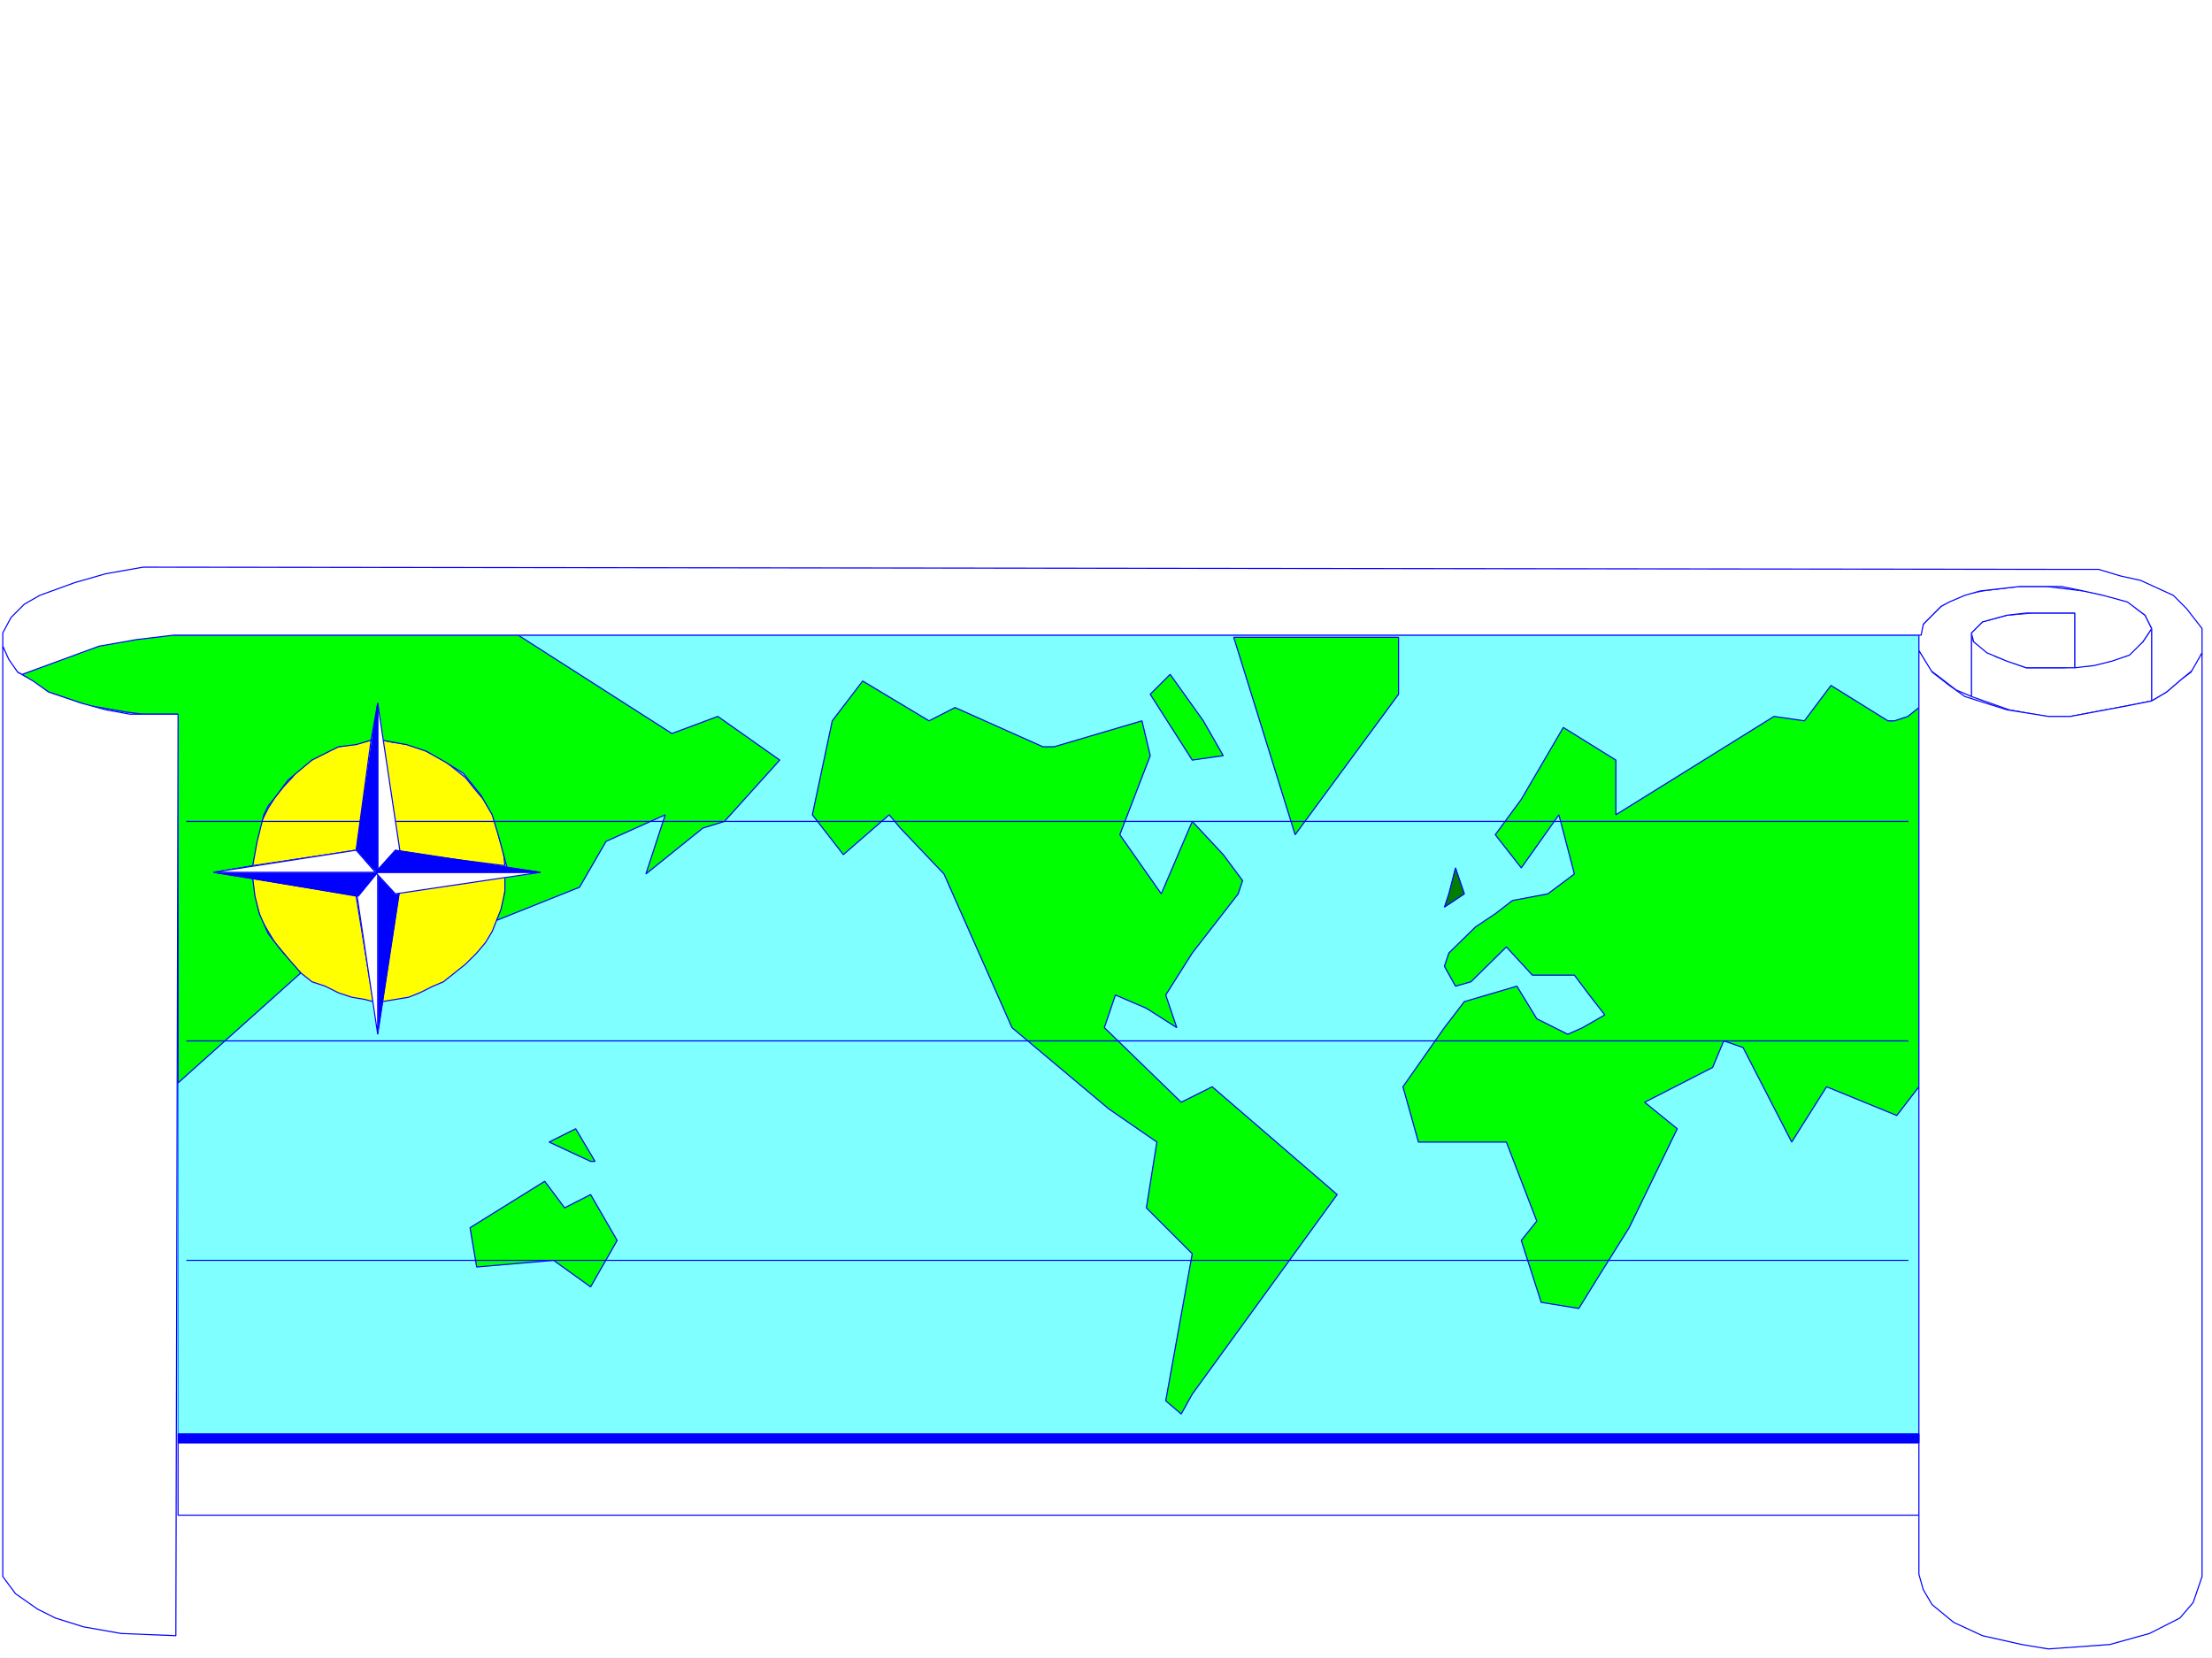 <svg xmlns="http://www.w3.org/2000/svg" width="2997.016" height="2246.297"><rect width="100%" height="100%" fill="#333333" stroke="none"/><defs><clipPath id="a"><path d="M0 0h2997v2244.137H0Zm0 0"/></clipPath></defs><path fill="#fff" d="M0 2246.297h2997.016V0H0Zm0 0"/><g clip-path="url(#a)" transform="translate(0 2.16)"><path fill="#fff" fill-rule="evenodd" stroke="#fff" stroke-linecap="square" stroke-linejoin="bevel" stroke-miterlimit="10" stroke-width=".743" d="M.742 2244.137h2995.531V-2.16H.743Zm0 0"/></g><path fill="#7fffff" fill-rule="evenodd" stroke="#7fffff" stroke-linecap="square" stroke-linejoin="bevel" stroke-miterlimit="10" stroke-width=".743" d="M241.246 1942.957v-975.23h-50.203l-20.957-3.012-32.961-5.985-41.21-8.992-29.993-14.972-35.973-20.961 104.164-38.2 47.938-8.992 47.23-5.984h2370.633v1082.328Zm0 0"/><path fill="none" stroke="#007fff" stroke-linecap="square" stroke-linejoin="bevel" stroke-miterlimit="10" stroke-width="1.486" d="M241.246 1942.957v-975.23h-50.203l-20.957-3.012-32.961-5.985-41.21-8.992-29.993-14.972-35.973-20.961 104.164-38.2 47.938-8.992 47.23-5.984h2370.633v1082.328Zm0 0"/><path fill="#fff" fill-rule="evenodd" stroke="#fff" stroke-linecap="square" stroke-linejoin="bevel" stroke-miterlimit="10" stroke-width=".743" d="M2671.078 860.629v83.129l50.945 17.984 50.207 8.992h32.961l32.22-6.02 47.972-8.991 29.953-5.985v-98.101l-11.965 17.988-24.008 20.215h-8.953l-12.004 5.98-23.968 5.98-38.239 3.013h-50.949l-41.21-14.973-29.95-20.215zm0 0"/><path fill="none" stroke="#00f" stroke-linecap="square" stroke-linejoin="bevel" stroke-miterlimit="10" stroke-width="1.486" d="M2671.078 860.629v83.129l50.945 17.984 50.207 8.992h32.961l32.22-6.02 47.972-8.991 29.953-5.985v-98.101l-11.965 17.988-24.008 20.215h-8.953l-12.004 5.98-23.968 5.98-38.239 3.013h-50.949l-41.21-14.973-29.95-20.215zm0 0"/><path fill="#fff" fill-rule="evenodd" stroke="#fff" stroke-linecap="square" stroke-linejoin="bevel" stroke-miterlimit="10" stroke-width=".743" d="M2811.21 904.813V830.64h-56.968l-35.187 3.011-32.961 8.993-15.016 14.976 3.012 12.004 17.984 14.973 26.98 11.222 26.196 8.993zm0 0"/><path fill="none" stroke="#00f" stroke-linecap="square" stroke-linejoin="bevel" stroke-miterlimit="10" stroke-width="1.486" d="M2811.21 904.813V830.64h-56.968l-35.187 3.011-32.961 8.993-15.016 14.976 3.012 12.004 17.984 14.973 26.98 11.222 26.196 8.993zm0 0"/><path fill="#fff" fill-rule="evenodd" stroke="#fff" stroke-linecap="square" stroke-linejoin="bevel" stroke-miterlimit="10" stroke-width=".743" d="M2811.21 830.64h-65.96l-26.195 3.012-32.961 8.993-15.016 14.976v86.137l-20.957-8.992-23.226-17.989-12.004-8.992-14.977-26.2V860.63l5.984-14.973 23.97-24.008 26.234-14.976 29.992-5.98 47.933-5.985h38.204l50.203 5.984 29.988 5.98 32.96 8.993 8.997 8.996 11.965 8.992 8.992 17.985-11.965 17.988-17.988 17.945-23.965 8.25-24.008 5.98-26.2 3.013zm0 0"/><path fill="none" stroke="#00f" stroke-linecap="square" stroke-linejoin="bevel" stroke-miterlimit="10" stroke-width="1.486" d="M2811.21 830.64h-65.96l-26.195 3.012-32.961 8.993-15.016 14.976v86.137l-20.957-8.992-23.226-17.989-12.004-8.992-14.977-26.2V860.63l5.984-14.973 23.97-24.008 26.234-14.976 29.992-5.98 47.933-5.985h38.204l50.203 5.984 29.988 5.98 32.96 8.993 8.997 8.996 11.965 8.992 8.992 17.985-11.965 17.988-17.988 17.945-23.965 8.25-24.008 5.98-26.2 3.013zm0 0"/><path fill="#ff0" fill-rule="evenodd" stroke="#ff0" stroke-linecap="square" stroke-linejoin="bevel" stroke-miterlimit="10" stroke-width=".743" d="m517.723 1002.914 23.968 152.062 142.364 17.985-2.23-20.996-5.981-17.95-3.012-20.996-8.992-14.972-8.992-14.977-12.004-14.234-11.965-14.973-14.977-12.004-15.011-11.965-17.989-8.992-11.222-5.984-17.985-5.98-20.957-3.012zm0 0"/><path fill="none" stroke="#00f" stroke-linecap="square" stroke-linejoin="bevel" stroke-miterlimit="10" stroke-width="1.486" d="m517.723 1002.914 23.968 152.062 142.364 17.985-2.23-20.996-5.981-17.95-3.012-20.996-8.992-14.972-8.992-14.977-12.004-14.234-11.965-14.973-14.977-12.004-15.011-11.965-17.989-8.992-11.222-5.984-17.985-5.98-20.957-3.012zm0 0"/><path fill="#ff0" fill-rule="evenodd" stroke="#ff0" stroke-linecap="square" stroke-linejoin="bevel" stroke-miterlimit="10" stroke-width=".743" d="m517.723 1357.2 20.996-149.048 145.336-20.957v20.957l-2.23 20.996-8.993 17.946-5.98 14.976-8.993 15.016-12.004 14.23-14.976 14.977-14.977 11.965-15.011 12.004-14.235 5.98-17.984 8.992-14.977 5.985-17.984 3.011zm0 0"/><path fill="none" stroke="#00f" stroke-linecap="square" stroke-linejoin="bevel" stroke-miterlimit="10" stroke-width="1.486" d="m517.723 1357.2 20.996-149.048 145.336-20.957v20.957l-2.23 20.996-8.993 17.946-5.98 14.976-8.993 15.016-12.004 14.23-14.976 14.977-14.977 11.965-15.011 12.004-14.235 5.98-17.984 8.992-14.977 5.985-17.984 3.011zm0 0"/><path fill="#ff0" fill-rule="evenodd" stroke="#ff0" stroke-linecap="square" stroke-linejoin="bevel" stroke-miterlimit="10" stroke-width=".743" d="m482.531 1214.133-140.133-23.969v17.988l6.024 20.996 5.98 17.946 8.993 14.976 8.992 15.016 11.965 14.23 11.261 14.977 11.965 11.965 15.016 12.004 17.984 5.98 17.95 8.992 17.984 5.985 17.984 3.011 11.262 2.97zm0 0"/><path fill="none" stroke="#00f" stroke-linecap="square" stroke-linejoin="bevel" stroke-miterlimit="10" stroke-width="1.486" d="m482.531 1214.133-140.133-23.969v17.988l6.024 20.996 5.98 17.946 8.993 14.976 8.992 15.016 11.965 14.23 11.261 14.977 11.965 11.965 15.016 12.004 17.984 5.98 17.95 8.992 17.984 5.985 17.984 3.011 11.262 2.97zm0 0"/><path fill="#ff0" fill-rule="evenodd" stroke="#ff0" stroke-linecap="square" stroke-linejoin="bevel" stroke-miterlimit="10" stroke-width=".743" d="m482.531 1151.965-140.133 20.996v-23.969l6.024-17.984 5.98-17.988 8.993-17.946 8.992-14.234 11.965-15.012 11.261-11.965 11.965-14.976 15.016-8.992 17.984-12.004 17.95-5.985 17.984-2.968 26.234-6.024zm0 0"/><path fill="none" stroke="#00f" stroke-linecap="square" stroke-linejoin="bevel" stroke-miterlimit="10" stroke-width="1.486" d="m482.531 1151.965-140.133 20.996v-23.969l6.024-17.984 5.98-17.988 8.993-17.946 8.992-14.234 11.965-15.012 11.261-11.965 11.965-14.976 15.016-8.992 17.984-12.004 17.95-5.985 17.984-2.968 26.234-6.024zm0 0"/><path fill="#0f0" fill-rule="evenodd" stroke="#0f0" stroke-linecap="square" stroke-linejoin="bevel" stroke-miterlimit="10" stroke-width=".743" d="m241.246 1467.305 166.332-149.047-26.195-29.953-17.988-23.223-12.004-26.98-5.98-23.97-3.013-23.968-53.175-8.21 53.175-8.993 6.024-32.961 8.992-35.973 5.98-11.965 8.993-11.222 17.988-23.965 32.219-26.98 35.933-17.989 24.004-2.968 20.215-6.024 8.996-50.164 5.98 50.164 32.962 6.024 26.98 8.953 26.234 15.015 23.97 14.973 23.968 29.953 15.016 26.195 8.992 29.989 11.222 41.918 44.965 6.02-47.976 5.241v20.957l-5.239 23.97-5.984 14.972 112.375-44.926L821.18 1140l80.152-35.973-26.195 80.157 77.183-62.168 29.207-8.996 74.914-83.125-83.906-59.16-62.207 23.187L702.04 860.629H232.254l-50.203 5.984-50.95 8.992-101.152 38.2 35.973 23.968 53.215 17.95 50.949 8.992 23.969 3.012h47.191zm0 0"/><path fill="none" stroke="#00f" stroke-linecap="square" stroke-linejoin="bevel" stroke-miterlimit="10" stroke-width="1.486" d="m241.246 1467.305 166.332-149.047-26.195-29.953-17.988-23.223-12.004-26.98-5.98-23.97-3.013-23.968-53.175-8.21 53.175-8.993 6.024-32.961 8.992-35.973 5.98-11.965 8.993-11.222 17.988-23.965 32.219-26.98 35.933-17.989 24.004-2.968 20.215-6.024 8.996-50.164 5.98 50.164 32.962 6.024 26.98 8.953 26.234 15.015 23.97 14.973 23.968 29.953 15.016 26.195 8.992 29.989 11.222 41.918 44.965 6.02-47.976 5.241v20.957l-5.239 23.97-5.984 14.972 112.375-44.926L821.18 1140l80.152-35.973-26.195 80.157 77.183-62.168 29.207-8.996 74.914-83.125-83.906-59.16-62.207 23.187L702.04 860.629H232.254l-50.203 5.984-50.95 8.992-101.152 38.2 35.973 23.968 53.215 17.95 50.949 8.992 23.969 3.012h47.191zm0 0"/><path fill="#0f0" fill-rule="evenodd" stroke="#0f0" stroke-linecap="square" stroke-linejoin="bevel" stroke-miterlimit="10" stroke-width=".743" d="m743.996 1547.46 35.973-17.983 26.234 44.18h-5.984zm0 0"/><path fill="none" stroke="#00f" stroke-linecap="square" stroke-linejoin="bevel" stroke-miterlimit="10" stroke-width="1.486" d="m743.996 1547.46 35.973-17.983 26.234 44.18h-5.984zm0 0"/><path fill="#0f0" fill-rule="evenodd" stroke="#0f0" stroke-linecap="square" stroke-linejoin="bevel" stroke-miterlimit="10" stroke-width=".743" d="m764.992 1636.61 35.227-17.989 35.933 62.172-35.933 62.91-50.203-35.972-104.16 8.996-8.997-53.18 101.153-62.91zm0 0"/><path fill="none" stroke="#00f" stroke-linecap="square" stroke-linejoin="bevel" stroke-miterlimit="10" stroke-width="1.486" d="m764.992 1636.61 35.227-17.989 35.933 62.172-35.933 62.91-50.203-35.972-104.16 8.996-8.997-53.18 101.153-62.91zm0 0"/><path fill="#0f0" fill-rule="evenodd" stroke="#0f0" stroke-linecap="square" stroke-linejoin="bevel" stroke-miterlimit="10" stroke-width=".743" d="m1204.79 1104.027-62.169 53.957-41.957-53.957 26.98-127.308 41.172-53.918 89.93 53.918 35.23-17.989 119.098 53.176h15.016l119.137-35.187 11.222 47.191-41.21 107.098 56.183 80.152 41.957-98.14 41.953 44.964 26.234 35.192-5.98 17.984-62.207 80.156-35.934 56.891 14.973 44.223-41.211-26.239-41.953-17.984-14.977 44.223 104.125 101.113 41.953-20.996L1811.7 1618.62 1615.38 1889l-14.977 26.977-20.957-17.985 35.934-199.215-62.172-62.168 14.234-89.148-65.18-44.926-131.14-110.105-92.16-208.246-59.16-62.168zm0 0"/><path fill="none" stroke="#00f" stroke-linecap="square" stroke-linejoin="bevel" stroke-miterlimit="10" stroke-width="1.486" d="m1204.79 1104.027-62.169 53.957-41.957-53.957 26.98-127.308 41.172-53.918 89.93 53.918 35.23-17.989 119.098 53.176h15.016l119.137-35.187 11.222 47.191-41.21 107.098 56.183 80.152 41.957-98.14 41.953 44.964 26.234 35.192-5.98 17.984-62.207 80.156-35.934 56.891 14.973 44.223-41.211-26.239-41.953-17.984-14.977 44.223 104.125 101.113 41.953-20.996L1811.7 1618.62 1615.38 1889l-14.977 26.977-20.957-17.985 35.934-199.215-62.172-62.168 14.234-89.148-65.18-44.926-131.14-110.105-92.16-208.246-59.16-62.168zm0 0"/><path fill="#0f0" fill-rule="evenodd" stroke="#0f0" stroke-linecap="square" stroke-linejoin="bevel" stroke-miterlimit="10" stroke-width=".743" d="m1585.426 913.805-26.977 26.941 56.93 89.149 41.953-5.985-26.941-47.191zm0 0"/><path fill="none" stroke="#00f" stroke-linecap="square" stroke-linejoin="bevel" stroke-miterlimit="10" stroke-width="1.486" d="m1585.426 913.805-26.977 26.941 56.93 89.149 41.953-5.985-26.941-47.191zm0 0"/><path fill="#0f0" fill-rule="evenodd" stroke="#0f0" stroke-linecap="square" stroke-linejoin="bevel" stroke-miterlimit="10" stroke-width=".743" d="m1671.602 863.602 83.167 267.406 140.094-190.262v-77.144zm0 0"/><path fill="none" stroke="#00f" stroke-linecap="square" stroke-linejoin="bevel" stroke-miterlimit="10" stroke-width="1.486" d="m1671.602 863.602 83.167 267.406 140.094-190.262v-77.144zm0 0"/><path fill="#0f0" fill-rule="evenodd" stroke="#0f0" stroke-linecap="square" stroke-linejoin="bevel" stroke-miterlimit="10" stroke-width=".743" d="m2584.941 970.734 14.973-12.004v513.817l-29.988 38.941-95.13-38.941-47.233 74.914-65.922-128.09-26.2-8.996-15.011 35.973-92.16 47.195 44.222 35.934-65.18 134.07-38.984 62.172-29.207 47.191-50.945-8.25-26.98-83.867 20.995-26.238-41.21-107.094h-119.137l-20.996-74.914 56.183-80.117 26.98-35.23 71.204-20.958 26.976 44.184 41.957 20.996 20.211-8.992 29.992-17.242-20.996-26.981-20.214-26.941h-56.97l-35.19-38.2-47.977 47.196-20.957 5.98-15.016-26.98 6.024-17.946 35.972-35.23 26.938-17.984 23.226-17.946 47.977-8.996 35.973-26.976-20.996-80.157-50.95 71.907-35.23-44.926 35.23-47.938 56.93-97.36 71.203 44.185v74.132l214.266-133.293 41.21 5.985 35.973-47.938 77.184 47.938h8.992zm0 0"/><path fill="none" stroke="#00f" stroke-linecap="square" stroke-linejoin="bevel" stroke-miterlimit="10" stroke-width="1.486" d="m2584.941 970.734 14.973-12.004v513.817l-29.988 38.941-95.13-38.941-47.233 74.914-65.922-128.09-26.2-8.996-15.011 35.973-92.16 47.195 44.222 35.934-65.18 134.07-38.984 62.172-29.207 47.191-50.945-8.25-26.98-83.867 20.995-26.238-41.21-107.094h-119.137l-20.996-74.914 56.183-80.117 26.98-35.23 71.204-20.958 26.976 44.184 41.957 20.996 20.211-8.992 29.992-17.242-20.996-26.981-20.214-26.941h-56.97l-35.19-38.2-47.977 47.196-20.957 5.98-15.016-26.98 6.024-17.946 35.972-35.23 26.938-17.984 23.226-17.946 47.977-8.996 35.973-26.976-20.996-80.157-50.95 71.907-35.23-44.926 35.23-47.938 56.93-97.36 71.203 44.185v74.132l214.266-133.293 41.21 5.985 35.973-47.938 77.184 47.938h8.992zm0 0"/><path fill="#007f00" fill-rule="evenodd" stroke="#007f00" stroke-linecap="square" stroke-linejoin="bevel" stroke-miterlimit="10" stroke-width=".743" d="m1972.047 1175.934 11.965 35.226-26.98 17.988 6.023-17.988zm0 0"/><path fill="none" stroke="#00f" stroke-linecap="square" stroke-linejoin="bevel" stroke-miterlimit="10" stroke-width="1.486" d="m1972.047 1175.934 11.965 35.226-26.98 17.988 6.023-17.988zm612.894-62.914H253.25m2331.691 297.355H253.25m2331.691 297.355H253.25"/><path fill="#fff" fill-rule="evenodd" stroke="#fff" stroke-linecap="square" stroke-linejoin="bevel" stroke-miterlimit="10" stroke-width=".743" d="M241.246 1954.922v98.14h2358.668v-98.14zm0 0"/><path fill="none" stroke="#00f" stroke-linecap="square" stroke-linejoin="bevel" stroke-miterlimit="10" stroke-width="1.486" d="M241.246 1954.922v98.14h2358.668v-98.14zm0 0"/><path fill="#fff" fill-rule="evenodd" stroke="#fff" stroke-linecap="square" stroke-linejoin="bevel" stroke-miterlimit="10" stroke-width=".743" d="m2602.926 860.629 2.972-14.973 23.97-24.008 11.257-5.984 20.96-8.992 20.997-5.98 53.176-5.985h56.969l29.207 5.984 26.98 5.98 32.961 8.993 12.004 8.996 11.965 8.992 8.992 17.985v98.101l20.254-11.965 20.957-17.984 17.984-14.976 8.996-20.215v-32.961l-20.96-26.977-17.985-17.988-26.234-11.965-17.989-8.25-26.98-5.98-29.95-8.997h-47.23l-2602.144-3.007-50.95 8.992-41.953 12.004-47.195 17.203-20.996 12.004-17.984 17.984-11.223 20.961v17.984l8.25 20.215 11.965 14.977 5.98 3.008 104.164-38.2 50.946-8.992 50.207-5.984zm0 0"/><path fill="none" stroke="#00f" stroke-linecap="square" stroke-linejoin="bevel" stroke-miterlimit="10" stroke-width="1.486" d="m2602.926 860.629 2.972-14.973 23.97-24.008 11.257-5.984 20.96-8.992 20.997-5.98 53.176-5.985h56.969l29.207 5.984 26.98 5.98 32.961 8.993 12.004 8.996 11.965 8.992 8.992 17.985v98.101l20.254-11.965 20.957-17.984 17.984-14.976 8.996-20.215v-32.961l-20.96-26.977-17.985-17.988-26.234-11.965-17.989-8.25-26.98-5.98-29.95-8.997h-47.23l-2602.144-3.007-50.95 8.992-41.953 12.004-47.195 17.203-20.996 12.004-17.984 17.984-11.223 20.961v17.984l8.25 20.215 11.965 14.977 5.98 3.008 104.164-38.2 50.946-8.992 50.207-5.984zm0 0"/><path fill="#fff" fill-rule="evenodd" stroke="#fff" stroke-linecap="square" stroke-linejoin="bevel" stroke-miterlimit="10" stroke-width=".743" d="M2983.527 884.598V2136.19l-12.004 35.188-17.949 20.996-41.21 20.957-53.958 14.977-83.168 5.984-35.968-5.984-53.176-11.965-38.985-17.985-29.207-23.968-12.004-20.215-5.984-20.996V881.586l17.988 29.21 23.223 17.985 20.96 14.977 56.97 17.984 56.183 8.992h29.953l32.22-6.02 47.972-8.991 29.953-5.985 20.254-11.965 20.957-17.984 12.004-8.992zm0 0"/><path fill="none" stroke="#00f" stroke-linecap="square" stroke-linejoin="bevel" stroke-miterlimit="10" stroke-width="1.486" d="M2983.527 884.598V2136.19l-12.004 35.188-17.949 20.996-41.21 20.957-53.958 14.977-83.168 5.984-35.968-5.984-53.176-11.965-38.985-17.985-29.207-23.968-12.004-20.215-5.984-20.996V881.586l17.988 29.21 23.223 17.985 20.96 14.977 56.97 17.984 56.183 8.992h29.953l32.22-6.02 47.972-8.991 29.953-5.985 20.254-11.965 20.957-17.984 12.004-8.992zm0 0"/><path fill="#fff" fill-rule="evenodd" stroke="#fff" stroke-linecap="square" stroke-linejoin="bevel" stroke-miterlimit="10" stroke-width=".743" d="m12.004 893.59 11.965 17.207L44.965 922.8l20.957 14.972 44.223 14.977 32.96 8.992 32.961 5.985h65.18l-2.969 1248.617-74.175-3.012-50.946-8.992-38.242-11.965-11.965-6.02-12-5.984-29.953-20.957-17.242-23.223V875.605Zm0 0"/><path fill="none" stroke="#00f" stroke-linecap="square" stroke-linejoin="bevel" stroke-miterlimit="10" stroke-width="1.486" d="m12.004 893.59 11.965 17.207L44.965 922.8l20.957 14.972 44.223 14.977 32.96 8.992 32.961 5.985h65.18l-2.969 1248.617-74.175-3.012-50.946-8.992-38.242-11.965-11.965-6.02-12-5.984-29.953-20.957-17.242-23.223V875.605Zm0 0"/><path fill="#fff" fill-rule="evenodd" stroke="#fff" stroke-linecap="square" stroke-linejoin="bevel" stroke-miterlimit="10" stroke-width=".743" d="m511.742 952.75 29.95 199.215-29.95 29.988zm0 0"/><path fill="none" stroke="#00f" stroke-linecap="square" stroke-linejoin="bevel" stroke-miterlimit="10" stroke-width="1.486" d="m511.742 952.75 29.95 199.215-29.95 29.988zm0 0"/><path fill="#00f" fill-rule="evenodd" stroke="#00f" stroke-linecap="square" stroke-linejoin="bevel" stroke-miterlimit="10" stroke-width=".743" d="m511.742 952.75-29.21 202.226 29.21 26.977zm0 0"/><path fill="none" stroke="#00f" stroke-linecap="square" stroke-linejoin="bevel" stroke-miterlimit="10" stroke-width="1.486" d="m511.742 952.75-29.21 202.226 29.21 26.977zm0 0"/><path fill="#00f" fill-rule="evenodd" stroke="#00f" stroke-linecap="square" stroke-linejoin="bevel" stroke-miterlimit="10" stroke-width=".743" d="m511.742 1401.422 29.95-196.242-29.95-23.227zm0 0"/><path fill="none" stroke="#00f" stroke-linecap="square" stroke-linejoin="bevel" stroke-miterlimit="10" stroke-width="1.486" d="m511.742 1401.422 29.95-196.242-29.95-23.227zm0 0"/><path fill="#fff" fill-rule="evenodd" stroke="#fff" stroke-linecap="square" stroke-linejoin="bevel" stroke-miterlimit="10" stroke-width=".743" d="m511.742 1401.422-29.21-196.242 29.21-23.227zm0 0"/><path fill="none" stroke="#00f" stroke-linecap="square" stroke-linejoin="bevel" stroke-miterlimit="10" stroke-width="1.486" d="m511.742 1401.422-29.21-196.242 29.21-23.227zm0 0"/><path fill="#fff" fill-rule="evenodd" stroke="#fff" stroke-linecap="square" stroke-linejoin="bevel" stroke-miterlimit="10" stroke-width=".743" d="m732.031 1181.953-196.32 29.207-26.98-29.207zm0 0"/><path fill="none" stroke="#00f" stroke-linecap="square" stroke-linejoin="bevel" stroke-miterlimit="10" stroke-width="1.486" d="m732.031 1181.953-196.32 29.207-26.98-29.207zm0 0"/><path fill="#00f" fill-rule="evenodd" stroke="#00f" stroke-linecap="square" stroke-linejoin="bevel" stroke-miterlimit="10" stroke-width=".743" d="m732.031 1181.953-196.32-29.988-26.98 29.988zm0 0"/><path fill="none" stroke="#00f" stroke-linecap="square" stroke-linejoin="bevel" stroke-miterlimit="10" stroke-width="1.486" d="m732.031 1181.953-196.32-29.988-26.98 29.988zm0 0"/><path fill="#00f" fill-rule="evenodd" stroke="#00f" stroke-linecap="square" stroke-linejoin="bevel" stroke-miterlimit="10" stroke-width=".743" d="m289.223 1181.953 196.28 32.18 26.24-32.18zm0 0"/><path fill="none" stroke="#00f" stroke-linecap="square" stroke-linejoin="bevel" stroke-miterlimit="10" stroke-width="1.486" d="m289.223 1181.953 196.28 32.18 26.24-32.18zm0 0"/><path fill="#fff" fill-rule="evenodd" stroke="#fff" stroke-linecap="square" stroke-linejoin="bevel" stroke-miterlimit="10" stroke-width=".743" d="m289.223 1181.953 193.308-29.988 26.2 29.988zm0 0"/><path fill="none" stroke="#00f" stroke-linecap="square" stroke-linejoin="bevel" stroke-miterlimit="10" stroke-width="1.486" d="m289.223 1181.953 193.308-29.988 26.2 29.988zm0 0"/><path fill="#00f" fill-rule="evenodd" stroke="#00f" stroke-linecap="square" stroke-linejoin="bevel" stroke-miterlimit="10" stroke-width=".743" d="M2599.914 1942.957H241.246v11.965h2358.668Zm0 0"/><path fill="none" stroke="#00f" stroke-linecap="square" stroke-linejoin="bevel" stroke-miterlimit="10" stroke-width="1.486" d="M2599.914 1942.957H241.246v11.965h2358.668Zm0 0"/></svg>
